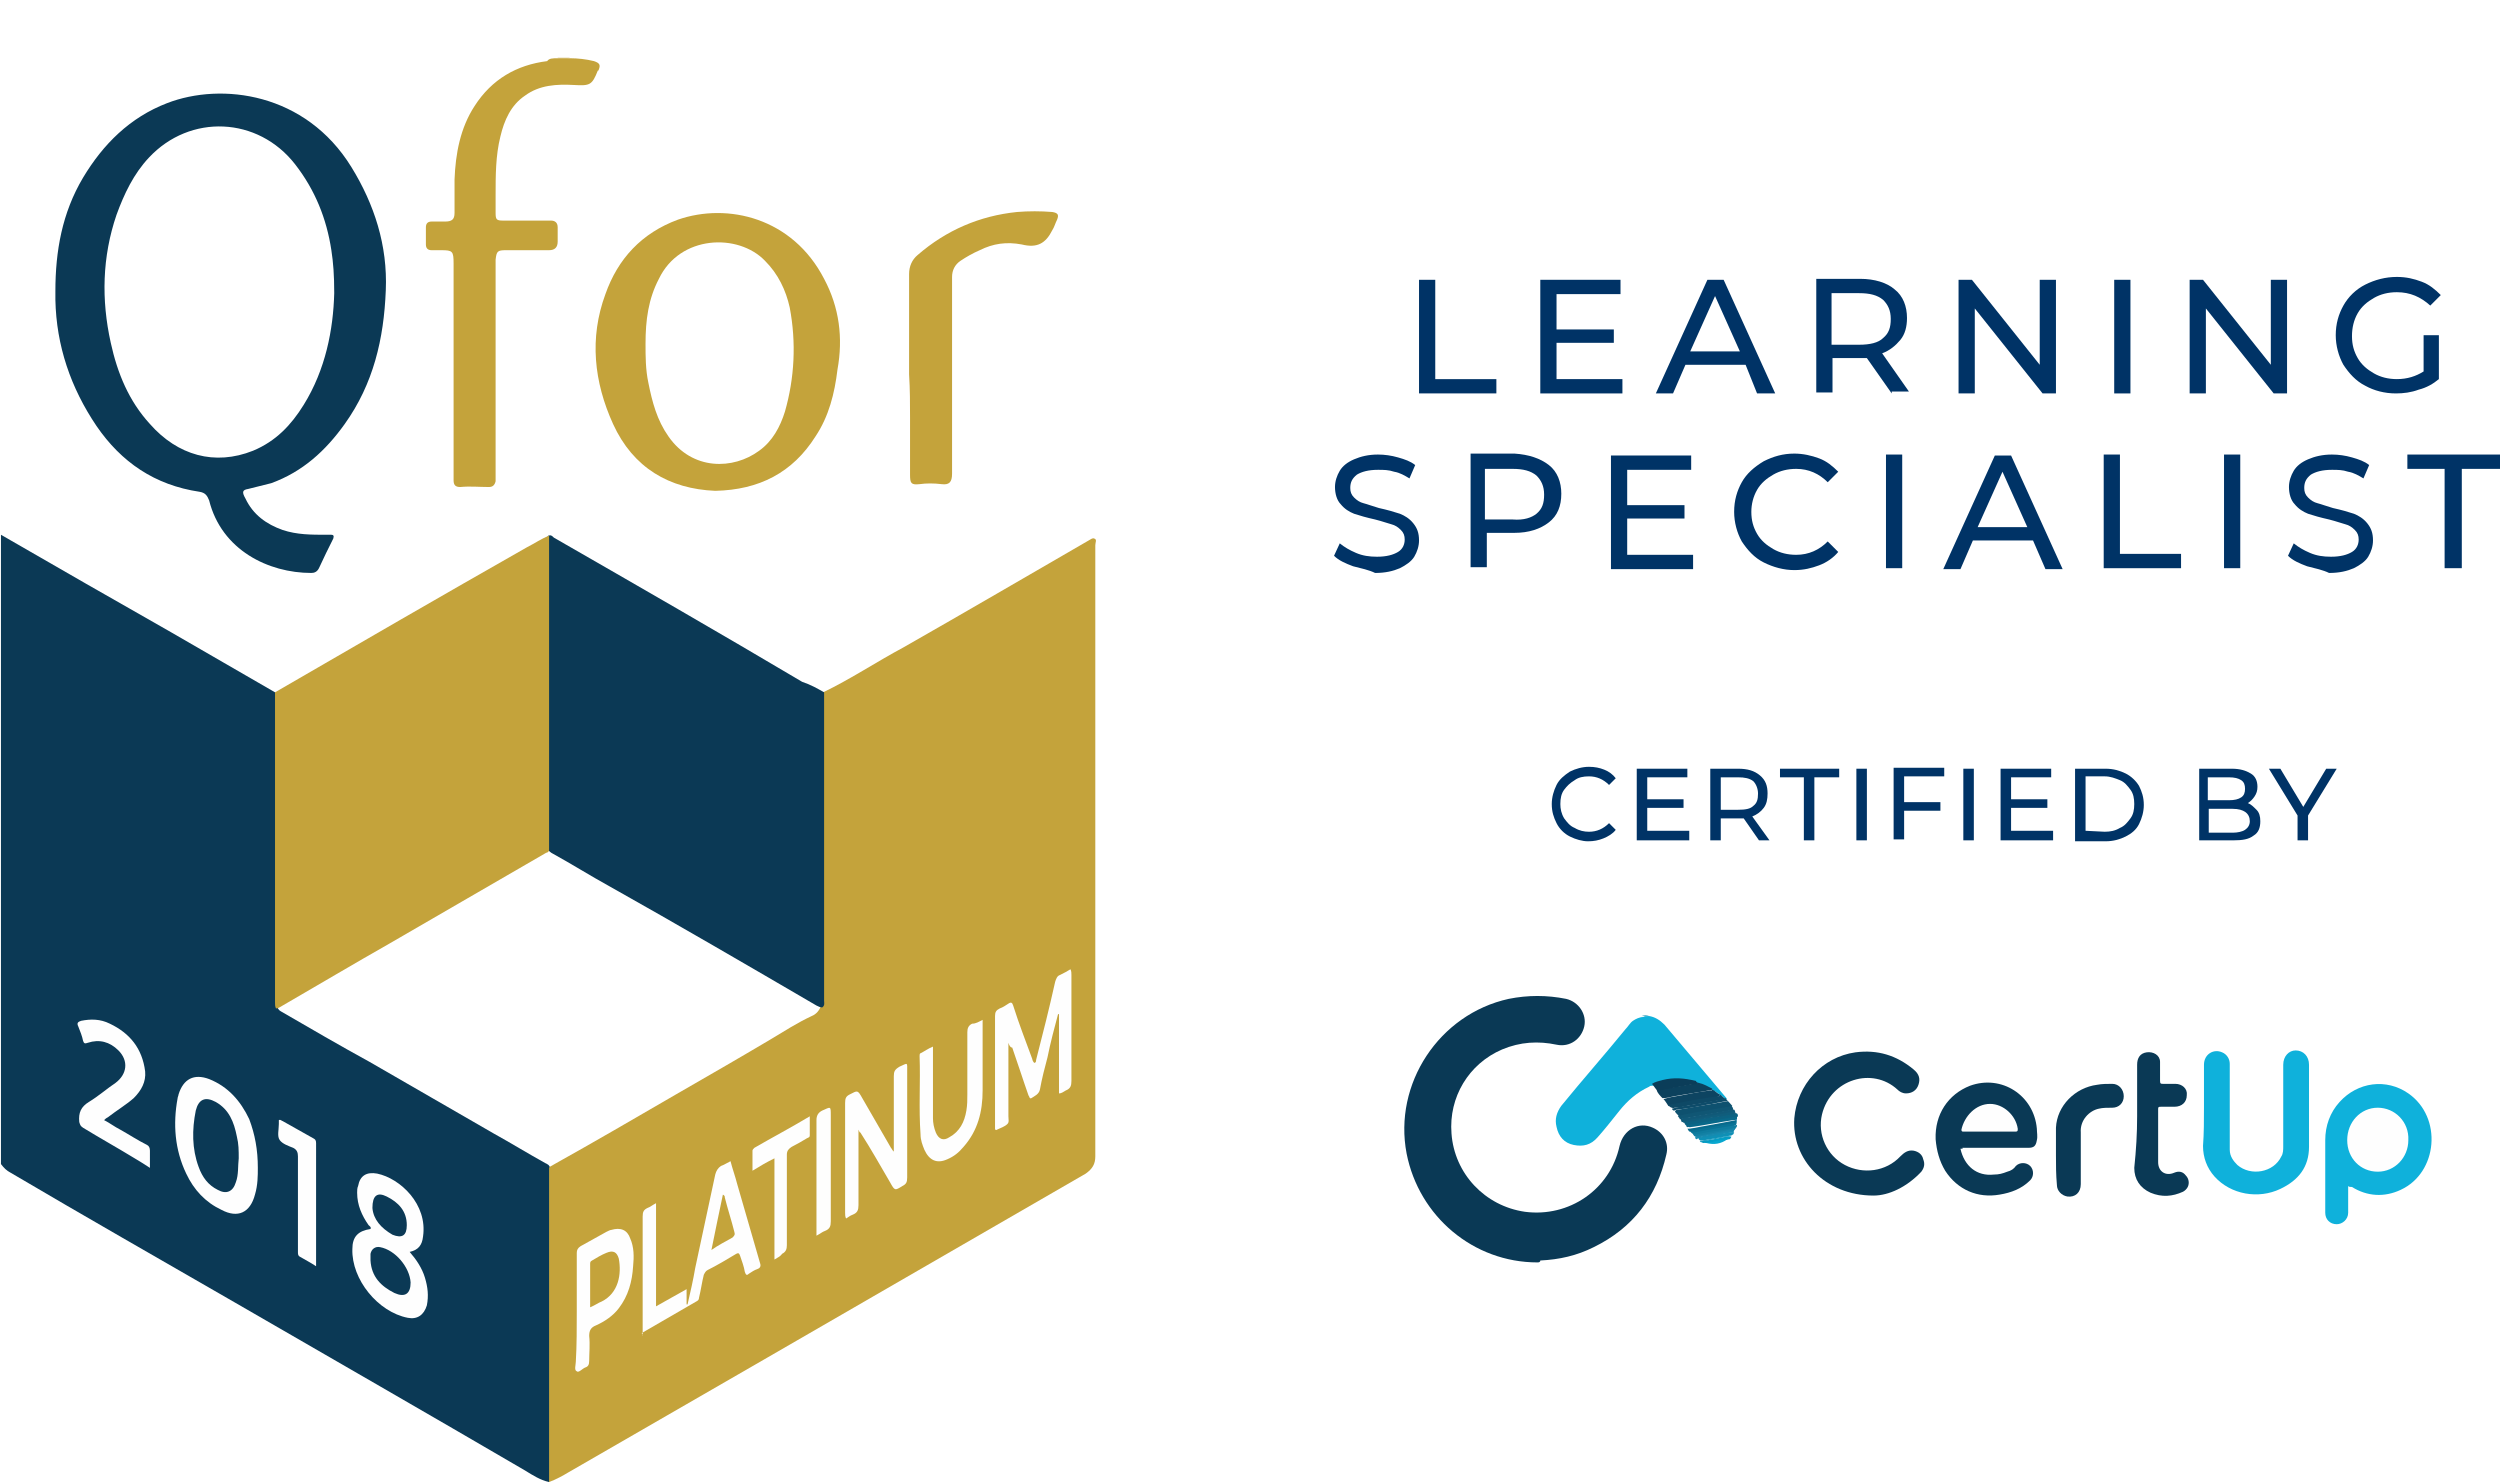 <?xml version="1.0" encoding="utf-8"?>
<!-- Generator: Adobe Illustrator 23.0.3, SVG Export Plug-In . SVG Version: 6.00 Build 0)  -->
<svg version="1.1" id="Calque_1" xmlns="http://www.w3.org/2000/svg" xmlns:xlink="http://www.w3.org/1999/xlink" x="0px" y="0px"
	 viewBox="0 0 261.8 155.2" style="enable-background:new 0 0 261.8 155.2;" xml:space="preserve">
<style type="text/css">
	.st0{fill:#0B3955;}
	.st1{fill:#EFE7CE;}
	.st2{fill:#C4A33B;}
	.st3{fill:#FEFEFE;}
	.st4{fill:#FEFEFD;}
	.st5{fill:#C4A43B;}
	.st6{fill:none;}
	.st7{fill:#003366;}
	.st8{fill:#0A3955;}
	.st9{fill:#0FB1DB;}
	.st10{fill:#0C415D;}
	.st11{fill:#0D4461;}
	.st12{fill:#0B3D59;}
	.st13{fill:#0E516F;}
	.st14{fill:#0E4966;}
	.st15{fill:#105674;}
	.st16{fill:#0E4C6A;}
	.st17{fill:#0C6282;}
	.st18{fill:#115978;}
	.st19{fill:#096889;}
	.st20{fill:#0A7396;}
	.st21{fill:#105D7C;}
	.st22{fill:#0F7C9F;}
	.st23{fill:#086B8D;}
	.st24{fill:#1381A4;}
	.st25{fill:#1786AB;}
	.st26{fill:#0F90B6;}
	.st27{fill:#089AC0;}
	.st28{fill:#07A7CF;}
	.st29{fill:#158BB0;}
	.st30{fill:#0C95BB;}
	.st31{fill:#039EC6;}
	.st32{fill:#2496B7;}
</style>
<g>
	<path class="st0" d="M57.5,155.2c-0.9-0.2-1.7-0.7-2.5-1.2c-10.1-5.9-20.2-11.7-30.4-17.6c-7.8-4.5-15.7-9-23.5-13.6
		c-0.4-0.2-0.7-0.5-1-0.9c0-22,0-44,0-65.9c5.9,3.4,11.8,6.8,17.8,10.2c3.6,2.1,7.3,4.2,10.9,6.3c0.2,0.2,0.2,0.6,0.2,0.9
		c0,3.1,0,6.2,0,9.2c0,7.4,0,14.9,0,22.3c0,0.2,0,0.3,0,0.5c0.1,0.2,0.2,0.4,0.4,0.5c3.1,1.8,6.2,3.6,9.3,5.3c4.3,2.5,8.7,5,13,7.5
		c1.8,1,3.6,2.1,5.4,3.1c0.2,0.1,0.5,0.2,0.5,0.6c0,0.3,0,0.5,0,0.8c0,10.3,0,20.7,0,31C57.6,154.5,57.7,154.9,57.5,155.2z"/>
	<path class="st1" d="M59.7,6L59.7,6c-0.4,0.3-0.9,0.3-1.3,0.1V6C58.8,6,59.2,6,59.7,6z"/>
	<path class="st2" d="M57.5,155.2c0-10.8,0-21.5,0-32.3c0-0.2,0-0.4,0-0.6c0.1-0.2,0.3-0.2,0.4-0.3c4.3-2.4,8.6-4.9,12.9-7.4
		c3.3-1.9,6.6-3.8,9.8-5.7c1.5-0.9,2.9-1.8,4.4-2.5c0.5-0.2,0.8-0.6,1-1.1c0.1-0.3,0-0.7,0-1c0-10.3,0-20.6,0-30.8
		c0-0.3-0.1-0.7,0.2-1c2.9-1.4,5.6-3.2,8.4-4.7c6.5-3.7,13-7.5,19.4-11.2l0,0c0.2-0.1,0.4-0.3,0.6-0.2c0.3,0.1,0.1,0.4,0.1,0.7
		c0,0.1,0,0.3,0,0.4c0,13.5,0,26.9,0,40.4c0,7.7,0,15.5,0,23.2c0,0.8-0.3,1.3-1,1.8c-11.1,6.4-22.3,12.9-33.4,19.3
		c-6.9,4-13.9,8-20.8,12C59,154.5,58.3,154.9,57.5,155.2z"/>
	<path class="st0" d="M86.3,72.5c0,10.8,0,21.6,0,32.3c0,0.2,0.1,0.5-0.2,0.7c-0.2,0-0.4-0.1-0.6-0.2c-7.2-4.2-14.4-8.4-21.7-12.5
		c-2-1.1-3.9-2.3-5.9-3.4c-0.2-0.1-0.5-0.3-0.6-0.6c0-0.3,0-0.5,0-0.8c0-10.3,0-20.7,0-31c0-0.3-0.1-0.6,0.1-0.9
		c0.3-0.1,0.4,0,0.6,0.2c8.7,5,17.4,10,26,15.1C84.9,71.7,85.6,72.1,86.3,72.5z"/>
	<path class="st2" d="M57.5,56.1c0,6.3,0,12.5,0,18.8c0,4.7,0,9.4,0,14.1c0,0.2-0.2,0.3-0.3,0.3c-5.5,3.2-10.9,6.3-16.4,9.5
		c-3.7,2.1-7.4,4.3-11.2,6.5c-0.2,0.1-0.4,0.3-0.7,0.3c-0.1-0.2-0.1-0.4-0.1-0.6c0-10.8,0-21.7,0-32.5c8.8-5.1,17.6-10.2,26.4-15.2
		C56,56.9,56.7,56.4,57.5,56.1z"/>
	<path class="st2" d="M58.4,6.1c0.4,0,0.9,0,1.3,0c0.8,0,1.7,0.1,2.5,0.3c0.6,0.2,0.7,0.4,0.5,0.9c0,0,0,0.1-0.1,0.1
		C62,8.9,61.8,9,60.1,8.9c-1.8-0.1-3.6,0-5.1,1.1c-1.5,1-2.2,2.6-2.6,4.3c-0.5,2-0.5,4.1-0.5,6.2c0,0.6,0,1.2,0,1.8
		c0,0.7,0.1,0.8,0.8,0.8c1.4,0,2.8,0,4.3,0c0.2,0,0.5,0,0.7,0c0.4,0,0.7,0.2,0.7,0.7s0,1,0,1.5c0,0.6-0.3,0.9-0.9,0.9
		c-1.5,0-3,0-4.5,0c-0.9,0-1,0.1-1.1,1c0,0.4,0,0.8,0,1.1c0,7.2,0,14.4,0,21.6c0,0.2,0,0.3,0,0.5c-0.1,0.4-0.3,0.6-0.7,0.6
		c-1,0-2-0.1-3,0c-0.5,0-0.7-0.2-0.7-0.7c0-0.6,0-1.3,0-1.9c0-6.9,0-13.9,0-20.8c0-1.3-0.1-1.4-1.3-1.4c-0.3,0-0.7,0-1,0
		c-0.4,0-0.6-0.2-0.6-0.6c0-0.6,0-1.2,0-1.8c0-0.4,0.2-0.6,0.6-0.6c0.5,0,1,0,1.4,0c0.7,0,1-0.2,1-0.9c0-1.2,0-2.3,0-3.5
		c0.1-2.7,0.6-5.4,2.1-7.7c1.8-2.8,4.4-4.3,7.6-4.7C57.5,6.1,57.9,6.1,58.4,6.1z"/>
	<path class="st2" d="M95.2,39.2c0-3.5,0-7,0-10.5c0-0.8,0.3-1.5,0.9-2c3-2.6,6.5-4.1,10.4-4.5c1.2-0.1,2.5-0.1,3.7,0
		c0.6,0.1,0.7,0.3,0.5,0.8c-0.2,0.4-0.3,0.8-0.5,1.1c-0.7,1.4-1.6,1.9-3.2,1.5c-1.6-0.3-3-0.1-4.4,0.6c-0.7,0.3-1.4,0.7-2,1.1
		s-0.9,1-0.9,1.7c0,3.8,0,7.7,0,11.5c0,3,0,6.1,0,9.1c0,0.9-0.3,1.2-1.1,1.1s-1.6-0.1-2.3,0c-0.9,0.1-1-0.1-1-1c0-2,0-4,0-6
		C95.3,42.3,95.3,40.8,95.2,39.2C95.3,39.2,95.3,39.2,95.2,39.2z"/>
	<path class="st3" d="M42.9,131.1c0.7,0.8,1.3,1.7,1.6,2.7s0.4,1.9,0.2,2.9c-0.3,1-1,1.5-2,1.3c-3.1-0.6-5.9-4-5.8-7.2
		c0-1.3,0.6-1.9,1.9-2.1c0.1-0.2-0.1-0.3-0.2-0.4c-0.7-1-1.2-2.1-1.2-3.4c0-0.2,0-0.5,0.1-0.7c0.2-1.1,0.9-1.5,2-1.3
		c2.4,0.5,5.3,3.2,4.8,6.6C44.2,130.4,43.8,130.9,42.9,131.1z"/>
	<path class="st3" d="M27,122.3c0,0.8,0,1.8-0.3,2.8c-0.5,1.9-1.8,2.5-3.5,1.6c-1.7-0.8-2.9-2.1-3.7-3.8c-1.2-2.5-1.4-5.2-0.9-7.9
		c0-0.1,0.1-0.3,0.1-0.4c0.5-1.6,1.6-2.2,3.2-1.6c2,0.8,3.3,2.3,4.2,4.2C26.7,118.8,27,120.4,27,122.3z"/>
	<path class="st3" d="M10.9,117.3c0.6,0.3,1.1,0.7,1.7,1c0.9,0.5,1.8,1.1,2.8,1.6c0.2,0.1,0.3,0.3,0.3,0.6c0,0.6,0,1.1,0,1.8
		c-0.6-0.4-1.1-0.7-1.6-1c-1.8-1.1-3.6-2.1-5.4-3.2c-0.3-0.2-0.3-0.3-0.4-0.6c-0.1-1,0.2-1.6,1-2.1c1-0.6,1.9-1.4,2.8-2
		c1.2-0.9,1.4-2.3,0.3-3.4c-0.9-0.9-2-1.2-3.2-0.8c-0.3,0.1-0.4,0.1-0.5-0.2c-0.1-0.5-0.3-1-0.5-1.5c-0.2-0.4,0-0.5,0.3-0.6
		c1-0.2,2-0.2,3,0.3c2.1,1,3.4,2.6,3.7,5c0.1,1.1-0.4,2-1.2,2.8c-0.8,0.7-1.8,1.3-2.7,2C11.1,117.1,11,117.2,10.9,117.3z"/>
	<path class="st3" d="M33.1,132.6c-0.6-0.4-1.2-0.7-1.7-1c-0.2-0.1-0.2-0.3-0.2-0.5c0-3.3,0-6.6,0-10c0-0.4-0.1-0.7-0.5-0.9
		c-0.5-0.2-1.1-0.4-1.4-0.8c-0.3-0.4-0.1-1.1-0.1-1.7c0-0.1,0-0.3,0-0.4c0.2-0.1,0.3,0.1,0.4,0.1c1.1,0.6,2.1,1.2,3.2,1.8
		c0.2,0.1,0.3,0.2,0.3,0.5C33.1,124,33.1,128.2,33.1,132.6C33.2,132.5,33.2,132.5,33.1,132.6z"/>
	<path class="st3" d="M67.3,139.9c0-0.2,0-0.4,0-0.6c0-4,0-7.9,0-11.9c0-0.5,0.1-0.7,0.5-0.9c0.3-0.1,0.5-0.3,0.9-0.5
		c0,3.6,0,7.1,0,10.8c1.1-0.6,2.1-1.2,3.2-1.8c0,0.6,0,1.1,0,1.6H72c0.3-1.3,0.6-2.6,0.8-3.8c0.7-3.3,1.4-6.5,2.1-9.8
		c0.1-0.4,0.3-0.7,0.6-0.9c0.3-0.1,0.6-0.3,1-0.5c0.2,0.8,0.5,1.6,0.7,2.4c0.8,2.8,1.6,5.5,2.4,8.3c0.1,0.3,0,0.5-0.3,0.6
		s-0.6,0.3-0.9,0.5c-0.2,0.2-0.3,0.1-0.4-0.2c-0.1-0.6-0.3-1.1-0.5-1.7c-0.1-0.3-0.2-0.3-0.4-0.2c-1,0.6-2,1.2-3,1.7
		c-0.2,0.1-0.3,0.3-0.4,0.5c-0.2,0.8-0.3,1.6-0.5,2.4c0,0.2-0.1,0.3-0.3,0.4c-1.9,1.1-3.8,2.2-5.7,3.3
		C67.4,139.9,67.3,139.9,67.3,139.9z"/>
	<path class="st3" d="M105.6,109.2c0,2.6,0,5.2,0,7.7c0,0.3,0.1,0.6-0.1,0.8c-0.3,0.3-0.7,0.4-1.1,0.6c-0.1,0.1-0.2,0-0.2-0.1
		s0-0.2,0-0.4c0-3.8,0-7.6,0-11.4c0-0.4,0.1-0.6,0.5-0.8c0.3-0.1,0.6-0.3,0.9-0.5s0.4-0.1,0.5,0.2c0.6,1.9,1.3,3.7,2,5.6
		c0,0.1,0.1,0.3,0.2,0.4c0.2,0,0.2-0.2,0.2-0.3c0.7-2.7,1.4-5.5,2-8.2c0.1-0.3,0.2-0.6,0.5-0.7c0.4-0.2,0.8-0.4,1.1-0.6
		c0.1,0.2,0.1,0.4,0.1,0.6c0,3.7,0,7.4,0,11.1c0,0.5-0.1,0.8-0.6,1c-0.2,0.1-0.4,0.3-0.7,0.3c0-2.8,0-5.5,0-8.3h-0.1
		c-0.4,1.5-0.8,3-1.1,4.5c-0.3,1.1-0.6,2.3-0.8,3.4c-0.1,0.5-0.6,0.7-0.9,0.9c-0.2,0.1-0.2-0.2-0.3-0.3c-0.6-1.7-1.1-3.3-1.7-5
		C105.8,109.7,105.7,109.5,105.6,109.2C105.6,109.3,105.6,109.2,105.6,109.2z"/>
	<path class="st3" d="M89.9,118.3c0,2.7,0,5.3,0,7.9c0,0.5-0.1,0.8-0.6,1c-0.3,0.1-0.5,0.3-0.7,0.4c-0.1-0.2-0.1-0.4-0.1-0.6
		c0-3.8,0-7.7,0-11.5c0-0.5,0.1-0.7,0.5-0.9c0.8-0.4,0.8-0.5,1.3,0.4c1,1.7,2,3.5,3,5.2c0.1,0.1,0.1,0.2,0.3,0.4c0-0.3,0-0.5,0-0.6
		c0-2.4,0-4.9,0-7.3c0-0.5,0.1-0.7,0.6-1c0.9-0.4,0.8-0.5,0.8,0.5c0,3.7,0,7.4,0,11.1c0,0.5-0.1,0.7-0.5,0.9
		c-0.8,0.5-0.8,0.5-1.3-0.4c-1-1.7-2-3.5-3.1-5.2C90,118.6,90,118.5,89.9,118.3z"/>
	<path class="st3" d="M60.4,137.3c0-2,0-4.1,0-6.1c0-0.3,0.1-0.5,0.4-0.7c0.9-0.5,1.8-1,2.7-1.5c0.2-0.1,0.4-0.2,0.5-0.2
		c1-0.3,1.7,0,2,0.9c0.4,0.9,0.4,1.9,0.3,2.9c-0.1,1.6-0.5,3.1-1.5,4.4c-0.6,0.8-1.5,1.4-2.4,1.8c-0.5,0.2-0.7,0.5-0.7,1.1
		c0.1,0.9,0,1.8,0,2.6c0,0.4-0.1,0.6-0.4,0.7c-0.3,0.1-0.7,0.6-0.9,0.4c-0.3-0.1-0.1-0.7-0.1-1C60.4,140.9,60.4,139.1,60.4,137.3z"
		/>
	<path class="st3" d="M102.9,106.8c0,0.2,0,0.4,0,0.5c0,2.3,0,4.6,0,6.9c0,2.2-0.5,4.2-2,5.9c-0.5,0.6-1,1-1.7,1.3
		c-1.1,0.5-1.9,0.1-2.4-1c-0.2-0.5-0.4-1-0.4-1.6c-0.2-2.7,0-5.5-0.1-8.2c0-0.1,0-0.3,0.1-0.3c0.4-0.2,0.8-0.5,1.3-0.7
		c0,0.3,0,0.6,0,0.8c0,2.2,0,4.5,0,6.7c0,0.5,0.1,1,0.3,1.5c0.3,0.7,0.8,0.9,1.4,0.5c1.1-0.6,1.6-1.6,1.8-2.8
		c0.1-0.6,0.1-1.1,0.1-1.7c0-2.2,0-4.3,0-6.5c0-0.4,0.1-0.7,0.5-0.9C102.2,107.2,102.5,107,102.9,106.8z"/>
	<path class="st3" d="M81.1,131.9c0-3.6,0-7.1,0-10.6c-0.8,0.4-1.5,0.8-2.3,1.3c0-0.7,0-1.4,0-2.1c0-0.1,0.1-0.2,0.2-0.3
		c1.9-1.1,3.8-2.1,5.8-3.3c0,0.7,0,1.4,0,2c0,0.2-0.1,0.2-0.3,0.3c-0.5,0.3-1,0.6-1.6,0.9c-0.3,0.2-0.5,0.4-0.5,0.8
		c0,3.2,0,6.4,0,9.5c0,0.4-0.1,0.7-0.5,0.9C81.7,131.6,81.4,131.7,81.1,131.9z"/>
	<path class="st4" d="M85.5,129.4c0-1.3,0-2.6,0-3.8c0-2.8,0-5.6,0-8.3c0-0.5,0.2-0.8,0.6-1c0.9-0.4,0.9-0.5,0.9,0.5
		c0,3.7,0,7.4,0,11.1c0,0.5-0.1,0.8-0.6,1C86.1,129,85.9,129.2,85.5,129.4z"/>
	<path class="st0" d="M26,51.2c0.8-0.2,1.6-0.4,2.4-0.6c3.3-1.2,5.7-3.4,7.7-6.2c3-4.2,4.1-8.9,4.3-14c0.2-4.7-1.2-9-3.6-12.9
		C32,9.7,23.2,8.6,17.5,10.8c-3.9,1.5-6.7,4.3-8.8,7.8c-2.2,3.7-2.9,7.7-2.9,11.9c0,0.3,0,0.6,0,0.9c0.1,4.8,1.6,9.2,4.3,13.2
		c2.6,3.8,6.1,6.2,10.8,6.9c0.6,0.1,0.8,0.4,1,0.9c1.3,5.2,6.2,7.6,10.7,7.6c0.3,0,0.6-0.1,0.8-0.5c0.5-1.1,1-2.1,1.5-3.1
		c0.1-0.3,0-0.4-0.2-0.4s-0.3,0-0.5,0c-1.6,0-3.1,0-4.6-0.5c-1.7-0.6-3.1-1.6-3.9-3.3C25.3,51.5,25.4,51.3,26,51.2z M15.7,44.4
		c-2.2-2.4-3.4-5.3-4.1-8.5c-1-4.5-0.9-9,0.6-13.4c0.8-2.2,1.8-4.3,3.4-6c4.3-4.6,11.4-4.3,15.3,0.7c2.1,2.7,3.3,5.7,3.8,9
		c0.2,1.3,0.3,2.6,0.3,4.5c-0.1,3.8-0.9,8-3.2,11.7c-1.3,2.1-2.9,3.8-5.3,4.8C22.5,48.8,18.6,47.7,15.7,44.4z"/>
	<path class="st2" d="M86.3,29.2C83,22.8,76.2,21.2,71,23c-3.8,1.4-6.3,4.1-7.6,7.8c-1.7,4.6-1.2,9.2,0.8,13.6
		c2.1,4.6,5.9,6.8,10.7,7c4.6-0.1,8.1-1.9,10.5-5.7c1.4-2.1,2-4.5,2.3-7C88.3,35.4,87.9,32.2,86.3,29.2z M82.2,43.1
		c-0.5,1.6-1.3,3.1-2.7,4.1c-2.7,2-7,2.1-9.5-1.5c-1.2-1.7-1.7-3.6-2.1-5.6c-0.3-1.4-0.3-2.8-0.3-4.1c0-2.5,0.3-4.7,1.4-6.8
		c2.2-4.6,8.3-4.8,11.1-1.9c1.4,1.4,2.2,3.1,2.6,4.9C83.4,35.9,83.2,39.6,82.2,43.1z"/>
	<path class="st0" d="M43,134.3c0,1.2-0.6,1.6-1.7,1.1c-1.4-0.7-2.4-1.7-2.5-3.4c0-0.2,0-0.5,0-0.7c0.1-0.5,0.5-0.8,1-0.7
		C41.4,130.9,42.9,132.7,43,134.3z"/>
	<path class="st0" d="M39,126.5c0-1.3,0.5-1.7,1.5-1.2c1.2,0.6,2.1,1.5,2.1,3c0,1.1-0.5,1.4-1.5,1C39.9,128.6,39.1,127.7,39,126.5z"
		/>
	<path class="st0" d="M25,121.3c-0.1,0.8,0,1.7-0.3,2.5c-0.3,1-1,1.3-1.9,0.8c-1-0.5-1.6-1.3-2-2.4c-0.7-1.9-0.7-3.9-0.3-5.9
		c0.3-1.2,1-1.5,2.1-0.9c1.4,0.8,1.9,2.1,2.2,3.6C25,119.8,25,120.5,25,121.3z"/>
	<path class="st5" d="M74.5,130.9c0.4-2,0.8-3.9,1.2-5.8c0.2,0.1,0.2,0.2,0.2,0.3c0.3,1.2,0.7,2.4,1,3.6c0.1,0.3,0,0.4-0.2,0.6
		C76,130,75.2,130.4,74.5,130.9z"/>
	<path class="st2" d="M61.8,136.9c0-1.6,0-3.1,0-4.5c0-0.2,0-0.3,0.2-0.4c0.5-0.3,1-0.6,1.5-0.8c0.7-0.3,1.1-0.1,1.3,0.6
		c0.3,1.6,0,3.6-1.8,4.5C62.7,136.4,62.3,136.7,61.8,136.9z"/>
</g>
<rect class="st6" width="114.9" height="149.3"/>
<g>
	<g>
		<g>
			<path class="st7" d="M148.6,29.3h1.7v10.4h6.4v1.5h-8.1L148.6,29.3L148.6,29.3z"/>
			<path class="st7" d="M169.9,39.7v1.5h-8.6V29.3h8.4v1.5H163v3.7h6v1.4h-6v3.8H169.9z"/>
			<path class="st7" d="M182.8,38.2h-6.3l-1.3,3h-1.8l5.4-11.9h1.7l5.4,11.9H184L182.8,38.2z M182.2,36.8l-2.6-5.8l-2.6,5.8H182.2z"
				/>
			<path class="st7" d="M198.1,41.2l-2.6-3.7c-0.3,0-0.6,0-0.7,0h-2.9v3.6h-1.7V29.2h4.6c1.5,0,2.8,0.4,3.6,1.1
				c0.9,0.7,1.3,1.8,1.3,3c0,0.9-0.2,1.7-0.7,2.3s-1.1,1.1-1.9,1.4l2.8,4h-1.8V41.2z M197.2,35.4c0.6-0.5,0.8-1.1,0.8-2
				s-0.3-1.5-0.8-2c-0.6-0.5-1.4-0.7-2.5-0.7h-2.9v5.4h2.9C195.8,36.1,196.7,35.9,197.2,35.4z"/>
			<path class="st7" d="M215.3,29.3v11.9h-1.4l-7.1-8.9v8.9h-1.7V29.3h1.4l7.1,8.9v-8.9H215.3z"/>
			<path class="st7" d="M221.4,29.3h1.7v11.9h-1.7V29.3z"/>
			<path class="st7" d="M239.5,29.3v11.9h-1.4l-7.1-8.9v8.9h-1.7V29.3h1.4l7.1,8.9v-8.9H239.5z"/>
			<path class="st7" d="M253.8,35.1h1.6v4.6c-0.6,0.5-1.3,0.9-2.1,1.1c-0.8,0.3-1.6,0.4-2.4,0.4c-1.2,0-2.3-0.3-3.2-0.8
				c-1-0.5-1.7-1.3-2.3-2.2c-0.5-0.9-0.8-2-0.8-3.1c0-1.2,0.3-2.2,0.8-3.1c0.5-0.9,1.3-1.7,2.3-2.2s2.1-0.8,3.3-0.8
				c1,0,1.8,0.2,2.6,0.5c0.8,0.3,1.4,0.8,2,1.4l-1.1,1.1c-1-0.9-2.1-1.4-3.5-1.4c-0.9,0-1.7,0.2-2.4,0.6c-0.7,0.4-1.3,0.9-1.7,1.6
				c-0.4,0.7-0.6,1.5-0.6,2.4s0.2,1.6,0.6,2.3s1,1.2,1.7,1.6c0.7,0.4,1.5,0.6,2.4,0.6c1.1,0,2-0.3,2.8-0.8L253.8,35.1L253.8,35.1z"
				/>
		</g>
		<g>
			<path class="st7" d="M141.7,59.3c-0.8-0.3-1.5-0.6-2-1.1l0.6-1.3c0.5,0.4,1,0.7,1.7,1s1.4,0.4,2.2,0.4c1,0,1.7-0.2,2.2-0.5
				s0.7-0.8,0.7-1.3c0-0.4-0.1-0.7-0.4-1c-0.3-0.3-0.6-0.5-1-0.6s-0.9-0.3-1.7-0.5c-0.9-0.2-1.6-0.4-2.2-0.6c-0.5-0.2-1-0.5-1.4-1
				c-0.4-0.4-0.6-1.1-0.6-1.8c0-0.6,0.2-1.2,0.5-1.7s0.8-0.9,1.5-1.2s1.5-0.5,2.5-0.5c0.7,0,1.4,0.1,2.1,0.3s1.3,0.4,1.8,0.8
				l-0.6,1.4c-0.5-0.3-1-0.6-1.6-0.7c-0.6-0.2-1.1-0.2-1.7-0.2c-1,0-1.7,0.2-2.2,0.5c-0.5,0.4-0.7,0.8-0.7,1.4c0,0.4,0.1,0.7,0.4,1
				c0.3,0.3,0.6,0.5,1,0.6s0.9,0.3,1.6,0.5c0.9,0.2,1.6,0.4,2.2,0.6c0.5,0.2,1,0.5,1.4,1c0.4,0.5,0.6,1,0.6,1.8
				c0,0.6-0.2,1.2-0.5,1.7s-0.9,0.9-1.5,1.2c-0.7,0.3-1.5,0.5-2.6,0.5C143.4,59.7,142.5,59.5,141.7,59.3z"/>
			<path class="st7" d="M162.2,48.7c0.9,0.7,1.3,1.8,1.3,3c0,1.3-0.4,2.3-1.3,3c-0.9,0.7-2.1,1.1-3.6,1.1h-2.9v3.6H154V47.5h4.6
				C160.1,47.6,161.3,48,162.2,48.7z M160.9,53.8c0.6-0.5,0.8-1.1,0.8-2s-0.3-1.5-0.8-2c-0.6-0.5-1.4-0.7-2.5-0.7h-2.9v5.3h2.9
				C159.6,54.5,160.4,54.2,160.9,53.8z"/>
			<path class="st7" d="M177.3,58.1v1.5h-8.6V47.7h8.4v1.5h-6.7v3.7h6v1.4h-6v3.8H177.3z"/>
			<path class="st7" d="M184.7,58.9c-1-0.5-1.7-1.3-2.3-2.2c-0.5-0.9-0.8-2-0.8-3.1c0-1.2,0.3-2.2,0.8-3.1c0.5-0.9,1.3-1.6,2.3-2.2
				c1-0.5,2-0.8,3.2-0.8c0.9,0,1.8,0.2,2.6,0.5s1.4,0.8,2,1.4l-1.1,1.1c-0.9-0.9-2-1.4-3.3-1.4c-0.9,0-1.7,0.2-2.4,0.6
				c-0.7,0.4-1.3,0.9-1.7,1.6c-0.4,0.7-0.6,1.5-0.6,2.3c0,0.9,0.2,1.6,0.6,2.3c0.4,0.7,1,1.2,1.7,1.6s1.5,0.6,2.4,0.6
				c1.3,0,2.4-0.5,3.3-1.4l1.1,1.1c-0.5,0.6-1.2,1.1-2,1.4s-1.6,0.5-2.6,0.5C186.8,59.7,185.7,59.4,184.7,58.9z"/>
			<path class="st7" d="M197.5,47.6h1.7v11.9h-1.7V47.6z"/>
			<path class="st7" d="M212.9,56.6h-6.3l-1.3,3h-1.8l5.4-11.9h1.7l5.4,11.9h-1.8L212.9,56.6z M212.3,55.2l-2.6-5.8l-2.6,5.8H212.3z
				"/>
			<path class="st7" d="M220.3,47.6h1.7V58h6.4v1.5h-8.1V47.6z"/>
			<path class="st7" d="M232.9,47.6h1.7v11.9h-1.7V47.6z"/>
			<path class="st7" d="M241.6,59.3c-0.8-0.3-1.5-0.6-2-1.1l0.6-1.3c0.5,0.4,1,0.7,1.7,1s1.4,0.4,2.2,0.4c1,0,1.7-0.2,2.2-0.5
				s0.7-0.8,0.7-1.3c0-0.4-0.1-0.7-0.4-1s-0.6-0.5-1-0.6s-0.9-0.3-1.7-0.5c-0.9-0.2-1.6-0.4-2.2-0.6c-0.5-0.2-1-0.5-1.4-1
				c-0.4-0.4-0.6-1.1-0.6-1.8c0-0.6,0.2-1.2,0.5-1.7s0.8-0.9,1.5-1.2s1.5-0.5,2.5-0.5c0.7,0,1.4,0.1,2.1,0.3s1.3,0.4,1.8,0.8
				l-0.6,1.4c-0.5-0.3-1-0.6-1.6-0.7c-0.6-0.2-1.1-0.2-1.7-0.2c-1,0-1.7,0.2-2.2,0.5c-0.5,0.4-0.7,0.8-0.7,1.4c0,0.4,0.1,0.7,0.4,1
				c0.3,0.3,0.6,0.5,1,0.6s0.9,0.3,1.6,0.5c0.9,0.2,1.6,0.4,2.2,0.6c0.5,0.2,1,0.5,1.4,1c0.4,0.5,0.6,1,0.6,1.8
				c0,0.6-0.2,1.2-0.5,1.7s-0.9,0.9-1.5,1.2c-0.7,0.3-1.5,0.5-2.6,0.5C243.3,59.7,242.4,59.5,241.6,59.3z"/>
			<path class="st7" d="M256.2,49.1h-4.1v-1.5h9.8v1.5h-4.1v10.4H256V49.1H256.2z"/>
		</g>
	</g>
	<g>
		<g>
			<path class="st7" d="M164.4,87.6c-0.6-0.3-1.1-0.8-1.4-1.4c-0.3-0.6-0.5-1.2-0.5-2c0-0.7,0.2-1.4,0.5-2s0.8-1,1.4-1.4
				c0.6-0.3,1.3-0.5,2-0.5c0.6,0,1.1,0.1,1.6,0.3s0.9,0.5,1.2,0.9l-0.7,0.7c-0.6-0.6-1.3-0.9-2.1-0.9c-0.6,0-1.1,0.1-1.5,0.4
				c-0.5,0.3-0.8,0.6-1.1,1c-0.3,0.4-0.4,0.9-0.4,1.5c0,0.5,0.1,1,0.4,1.5c0.3,0.4,0.6,0.8,1.1,1c0.5,0.3,1,0.4,1.5,0.4
				c0.8,0,1.5-0.3,2.1-0.9l0.7,0.7c-0.3,0.4-0.8,0.7-1.3,0.9s-1,0.3-1.6,0.3C165.7,88.1,165,87.9,164.4,87.6z"/>
			<path class="st7" d="M176.9,87.1V88h-5.5v-7.5h5.3v0.9h-4.2v2.3h3.8v0.9h-3.8V87h4.4V87.1z"/>
			<path class="st7" d="M184.2,88l-1.6-2.3c-0.2,0-0.4,0-0.5,0h-1.9V88h-1.1v-7.5h2.9c1,0,1.7,0.2,2.3,0.7c0.6,0.5,0.8,1.1,0.8,1.9
				c0,0.6-0.1,1.1-0.4,1.5s-0.7,0.7-1.2,0.9l1.8,2.5L184.2,88L184.2,88z M183.6,84.4c0.4-0.3,0.5-0.7,0.5-1.3c0-0.5-0.2-1-0.5-1.3
				c-0.4-0.3-0.9-0.4-1.6-0.4h-1.8v3.4h1.8C182.8,84.8,183.3,84.7,183.6,84.4z"/>
			<path class="st7" d="M189,81.4h-2.6v-0.9h6.2v0.9H190V88h-1.1v-6.6H189z"/>
			<path class="st7" d="M194.4,80.5h1.1V88h-1.1V80.5z"/>
			<path class="st7" d="M199.4,81.4V84h3.8v0.9h-3.8v3h-1.1v-7.5h5.3v0.9h-4.2V81.4z"/>
			<path class="st7" d="M205.6,80.5h1.1V88h-1.1V80.5z"/>
			<path class="st7" d="M215,87.1V88h-5.5v-7.5h5.3v0.9h-4.2v2.3h3.8v0.9h-3.8V87h4.4V87.1z"/>
			<path class="st7" d="M217.3,80.5h3.2c0.8,0,1.5,0.2,2.1,0.5s1.1,0.8,1.4,1.3c0.3,0.6,0.5,1.2,0.5,2c0,0.7-0.2,1.4-0.5,2
				s-0.8,1-1.4,1.3s-1.3,0.5-2.1,0.5h-3.2V80.5z M220.4,87.1c0.6,0,1.1-0.1,1.6-0.4c0.5-0.2,0.8-0.6,1.1-1c0.3-0.4,0.4-0.9,0.4-1.5
				s-0.1-1.1-0.4-1.5s-0.6-0.8-1.1-1s-1-0.4-1.6-0.4h-2V87L220.4,87.1L220.4,87.1z"/>
			<path class="st7" d="M236.3,84.8c0.3,0.3,0.4,0.7,0.4,1.2c0,0.7-0.2,1.2-0.7,1.5c-0.5,0.4-1.2,0.5-2.1,0.5h-3.6v-7.5h3.4
				c0.9,0,1.5,0.2,2,0.5s0.7,0.8,0.7,1.4c0,0.4-0.1,0.7-0.3,1c-0.2,0.3-0.4,0.5-0.7,0.7C235.7,84.2,236,84.5,236.3,84.8z
				 M231.2,81.4v2.4h2.2c0.6,0,1-0.1,1.3-0.3s0.4-0.5,0.4-0.9s-0.1-0.7-0.4-0.9s-0.7-0.3-1.3-0.3H231.2z M235.1,86.9
				c0.3-0.2,0.5-0.5,0.5-0.9c0-0.8-0.6-1.3-1.8-1.3h-2.5v2.5h2.5C234.3,87.2,234.8,87.1,235.1,86.9z"/>
			<path class="st7" d="M241.7,85.4V88h-1.1v-2.6l-3-4.9h1.2l2.4,4l2.4-4h1.1L241.7,85.4z"/>
		</g>
		<g>
			<path class="st8" d="M161,132.2c-6.7,0-12.4-4.8-13.7-11.4c-1.4-7.3,3.4-14.6,10.7-16.2c2-0.4,4-0.4,6,0c1.3,0.3,2.2,1.6,1.9,2.9
				c-0.3,1.3-1.5,2.2-2.9,1.9c-1.9-0.4-3.8-0.3-5.7,0.5c-3.5,1.5-5.6,5-5.3,8.8c0.3,4.2,3.5,7.6,7.7,8.2c4.6,0.6,8.9-2.3,9.9-6.9
				c0.4-1.7,2-2.6,3.5-1.9c1.1,0.5,1.7,1.6,1.4,2.8c-1,4.4-3.5,7.7-7.6,9.7c-1.8,0.9-3.6,1.3-5.6,1.4
				C161.3,132.2,161.1,132.2,161,132.2z"/>
			<path class="st9" d="M172.7,106.4c0.6,0.1,1.1,0.4,1.6,0.9c2.2,2.6,4.3,5.1,6.5,7.7c0,0,0,0.1,0.1,0.1h-0.1h-0.1
				c-0.2-0.1-0.3-0.3-0.5-0.4c-0.3-0.2-0.5-0.4-0.8-0.5c-0.5-0.2-0.9-0.5-1.4-0.6c-1.5-0.5-3-0.5-4.5,0c-0.2,0-0.3,0.1-0.5,0.1
				c-0.1,0-0.2,0-0.3,0.1c-1.3,0.6-2.3,1.5-3.1,2.5c-0.8,1-1.5,1.9-2.3,2.8c-0.7,0.8-1.5,1-2.5,0.8s-1.6-0.9-1.8-1.9
				c-0.2-0.8,0-1.5,0.5-2.2c2.2-2.7,4.5-5.3,6.7-8c0.3-0.3,0.5-0.7,0.8-0.9s0.7-0.4,1.1-0.4C172.2,106.4,172.4,106.4,172.7,106.4z"
				/>
			<path class="st8" d="M196.2,125.2c-5.1,0-8.6-3.8-8.3-8.1c0.3-3.5,2.9-6.4,6.4-6.9c2.3-0.3,4.3,0.3,6.1,1.8
				c0.6,0.5,0.7,1,0.5,1.6s-0.7,0.9-1.3,0.9c-0.4,0-0.7-0.2-0.9-0.4c-2.6-2.4-7-1.1-7.9,2.6c-0.5,2.1,0.5,4.3,2.4,5.3
				s4.3,0.7,5.8-0.9c0.4-0.4,0.8-0.7,1.4-0.6c0.5,0.1,0.9,0.4,1,0.9c0.2,0.5,0.1,0.9-0.2,1.3C199.7,124.3,197.8,125.2,196.2,125.2z"
				/>
			<path class="st9" d="M230.8,115.9c0-1.5,0-3,0-4.4c0-1.1,1-1.7,1.9-1.3c0.5,0.2,0.8,0.7,0.8,1.2c0,2.2,0,4.3,0,6.5
				c0,0.8,0,1.7,0,2.5c0,0.7,0.4,1.2,0.8,1.6c1.4,1.2,3.8,0.8,4.6-0.9c0.2-0.3,0.2-0.7,0.2-1.1c0-2.8,0-5.6,0-8.5
				c0-0.9,0.6-1.5,1.3-1.5c0.8,0,1.4,0.6,1.4,1.5c0,2.9,0,5.8,0,8.6c0,2.1-1.1,3.5-3,4.4c-2.3,1.1-5.2,0.6-6.9-1.3
				c-0.8-0.9-1.2-2-1.2-3.2C230.8,118.7,230.8,117.3,230.8,115.9L230.8,115.9z"/>
			<path class="st9" d="M245.9,124.2c0,0.8,0,1.6,0,2.3c0,0.2,0,0.3,0,0.5c0,0.7-0.6,1.2-1.2,1.2c-0.7,0-1.2-0.5-1.2-1.2
				c0-0.1,0-0.3,0-0.4c0-2.4,0-4.8,0-7.2c0-1.5,0.5-2.9,1.5-4c1.9-2.1,4.9-2.5,7.2-0.9c3.6,2.5,3.1,8.3-0.8,10.1
				c-1.7,0.8-3.5,0.7-5.1-0.3C246.1,124.3,246,124.3,245.9,124.2L245.9,124.2z"/>
			<path class="st8" d="M205.3,120.3c0.4,1.8,1.7,2.9,3.5,2.7c0.5,0,0.9-0.1,1.4-0.3c0.4-0.1,0.7-0.3,0.9-0.6c0.4-0.4,1.1-0.4,1.5,0
				s0.4,1.1,0,1.5c-0.9,0.9-2,1.3-3.2,1.5c-2.3,0.4-4.4-0.5-5.7-2.5c-0.6-1-0.9-2.1-1-3.3c-0.1-2.6,1.3-4.7,3.6-5.6
				c3.3-1.2,6.7,1,7,4.5c0,0.4,0.1,0.8,0,1.2c-0.1,0.6-0.3,0.8-0.9,0.8c-2.3,0-4.6,0-6.9,0C205.6,120.3,205.5,120.3,205.3,120.3z"/>
			<path class="st8" d="M223.8,116.9c0-1.8,0-3.6,0-5.4c0-0.7,0.3-1.2,1-1.3s1.4,0.3,1.4,1s0,1.3,0,2c0,0.3,0.1,0.3,0.3,0.3
				c0.4,0,0.9,0,1.3,0c0.7,0,1.3,0.5,1.2,1.2c0,0.7-0.5,1.2-1.3,1.2c-0.5,0-0.9,0-1.4,0c-0.2,0-0.3,0-0.3,0.2c0,1.9,0,3.7,0,5.6
				c0,1,0.8,1.5,1.7,1.1c0.5-0.2,0.9-0.1,1.2,0.3c0.3,0.3,0.4,0.8,0.2,1.2c-0.1,0.2-0.3,0.4-0.5,0.5c-1.1,0.5-2.2,0.6-3.4,0.1
				c-1.1-0.5-1.7-1.4-1.7-2.6C223.7,120.4,223.8,118.7,223.8,116.9z"/>
			<path class="st8" d="M215.3,121c0-1,0-2,0-2.9c0.1-2.3,2-4.2,4.3-4.5c0.5-0.1,1.1-0.1,1.6-0.1c0.7,0,1.2,0.6,1.2,1.3
				s-0.5,1.2-1.2,1.2c-0.5,0-1,0-1.4,0.1c-1,0.2-2,1.2-1.9,2.5c0,1.8,0,3.6,0,5.4c0,0.9-0.6,1.4-1.4,1.3c-0.6-0.1-1.1-0.6-1.1-1.2
				C215.3,123,215.3,122,215.3,121L215.3,121z"/>
			<path class="st10" d="M177.9,113.4c0.5,0.1,1,0.4,1.4,0.6c0,0.2-0.2,0.2-0.4,0.2c-1.2,0.2-2.4,0.4-3.6,0.6
				c-0.4,0.1-0.8,0.2-1.2,0.2c-0.2-0.2-0.5-0.5-0.6-0.8c0.1-0.2,0.3-0.2,0.5-0.2C175.3,113.9,176.6,113.6,177.9,113.4z"/>
			<path class="st11" d="M174.2,115.1c0.6-0.2,1.3-0.3,1.9-0.4c1-0.2,2-0.4,3-0.5c0.1,0,0.2,0,0.2-0.1c0.3,0.1,0.5,0.4,0.8,0.5
				c0,0.3-0.2,0.2-0.3,0.3c-0.5,0.1-1,0.2-1.5,0.3c-1.1,0.2-2.1,0.4-3.2,0.6c-0.1,0-0.3,0.1-0.4,0
				C174.5,115.5,174.4,115.3,174.2,115.1z"/>
			<path class="st12" d="M177.9,113.4c-0.3,0.2-0.6,0.2-0.9,0.2c-1.1,0.2-2.2,0.4-3.2,0.6c-0.1,0-0.1,0-0.2,0.1
				c-0.2-0.3-0.4-0.5-0.6-0.8c0.3-0.2,0.7-0.3,1.1-0.4c1.2-0.3,2.3-0.2,3.5,0.1C177.6,113.3,177.8,113.4,177.9,113.4z"/>
			<path class="st13" d="M180.7,115.1C180.7,115.1,180.8,115.1,180.7,115.1c0.3,0.2,0.5,0.5,0.7,0.7c-0.1,0.2-0.2,0.2-0.4,0.2
				c-1.7,0.3-3.3,0.6-5,0.9c-0.1,0-0.1,0-0.2,0c-0.1-0.2-0.3-0.3-0.4-0.5c0.1-0.2,0.2-0.2,0.4-0.2c1.7-0.3,3.5-0.6,5.2-0.9
				C180.7,115.3,180.7,115.2,180.7,115.1z"/>
			<path class="st14" d="M174.7,115.7c1.1-0.2,2.1-0.4,3.2-0.6c0.7-0.1,1.3-0.2,2-0.3c0.1,0,0.2,0,0.2-0.2c0.2,0.1,0.3,0.3,0.5,0.4
				c-0.1,0.2-0.3,0.2-0.4,0.2c-1.2,0.2-2.3,0.4-3.5,0.6c-0.4,0.1-0.9,0.2-1.3,0.2c-0.1,0-0.2,0.1-0.3,0
				C174.9,116,174.8,115.8,174.7,115.7z"/>
			<path class="st15" d="M175.7,116.9c0.6-0.2,1.2-0.3,1.8-0.4c1.2-0.2,2.3-0.4,3.5-0.6c0.1,0,0.2-0.1,0.3-0.1
				c0.1,0.1,0.2,0.2,0.2,0.4c-0.1,0.1-0.2,0.1-0.3,0.1c-1.7,0.3-3.5,0.6-5.2,0.9h-0.1C175.9,117.1,175.8,117,175.7,116.9z"/>
			<path class="st16" d="M175.1,116.1c0.7-0.2,1.3-0.3,2-0.4c1.1-0.2,2.2-0.4,3.3-0.6c0.1,0,0.1-0.1,0.2-0.1c0,0,0,0,0.1,0
				c0.1,0.1,0.1,0.2,0.2,0.3c-0.8,0.1-1.5,0.3-2.2,0.4c-1,0.2-2,0.4-3.1,0.5c-0.1,0-0.2,0.1-0.3,0.1
				C175.2,116.3,175.1,116.2,175.1,116.1z"/>
			<path class="st17" d="M176.6,117.9c-0.1-0.1-0.2-0.2-0.2-0.3s0.1-0.2,0.3-0.2c0.8-0.1,1.6-0.3,2.5-0.4c0.5-0.1,1-0.1,1.5-0.3
				c0.4-0.1,0.8-0.2,1.2-0.1c0.1,0.1,0.1,0.2,0.1,0.3c-0.1,0.1-0.2,0.1-0.3,0.2c-1.5,0.3-3.1,0.5-4.6,0.8
				C176.8,118,176.7,118,176.6,117.9z"/>
			<path class="st18" d="M176,117.2c0.3-0.2,0.6-0.2,0.9-0.2c1.5-0.3,2.9-0.5,4.4-0.8c0.1,0,0.2,0,0.3,0c0.1,0.1,0.1,0.2,0.1,0.3
				c-0.1,0.1-0.2,0.1-0.4,0.1c-1.6,0.3-3.2,0.6-4.9,0.9c-0.1,0-0.2,0-0.3,0C176.1,117.4,176,117.3,176,117.2z"/>
			<path class="st19" d="M176.6,117.9c0.4-0.2,0.8-0.2,1.3-0.3c1.2-0.2,2.3-0.4,3.5-0.6c0.2,0,0.3,0,0.5-0.1l0,0c0,0.1,0,0.2,0,0.3
				c-0.1,0.1-0.3,0.1-0.4,0.1c-1.4,0.2-2.8,0.5-4.2,0.7c-0.2,0-0.4,0.1-0.5,0C176.7,118.1,176.6,118,176.6,117.9z"/>
			<path class="st20" d="M181.8,117.3c0-0.1,0-0.2,0-0.3c0.1,0.3,0.1,0.6,0,0.8c-0.1,0.1-0.3,0.1-0.4,0.2c-1.3,0.2-2.6,0.4-3.9,0.7
				c-0.2,0-0.3,0-0.4-0.1s-0.1-0.1-0.2-0.2c0.1-0.2,0.2-0.2,0.4-0.2c1.4-0.2,2.7-0.5,4.1-0.7C181.6,117.4,181.7,117.4,181.8,117.3z"
				/>
			<path class="st21" d="M176.2,117.4c1.1-0.2,2.2-0.4,3.2-0.6c0.7-0.1,1.3-0.2,2-0.4c0.1,0,0.2,0,0.3,0c0,0.1,0,0.1,0.1,0.2
				c-0.7,0.2-1.5,0.3-2.2,0.4c-0.7,0.1-1.5,0.2-2.2,0.4c-0.3,0.1-0.7,0-1,0.2C176.3,117.6,176.2,117.5,176.2,117.4z"/>
			<path class="st22" d="M177.1,118.6c0.6,0,1.2-0.2,1.9-0.3c1-0.2,1.9-0.3,2.9-0.5c0,0.1,0,0.2-0.1,0.3c-0.4,0.2-0.8,0.2-1.2,0.3
				c-0.9,0.2-1.9,0.3-2.8,0.5c-0.2,0-0.3,0.1-0.5-0.1C177.3,118.7,177.2,118.7,177.1,118.6z"/>
			<path class="st23" d="M181.8,117.3c0,0.1,0,0.2-0.2,0.3c-1.1,0.2-2.2,0.4-3.4,0.6c-0.5,0.1-0.9,0.2-1.3,0.3
				c-0.1-0.1-0.1-0.2-0.2-0.3c0.6,0,1.2-0.2,1.9-0.3C179.7,117.7,180.8,117.5,181.8,117.3z"/>
			<path class="st24" d="M177.3,118.8c0.6,0,1.2-0.2,1.9-0.3c0.9-0.1,1.7-0.3,2.6-0.4c0,0,0,0.1-0.1,0.1c-0.1,0.2-0.3,0.2-0.5,0.2
				c-1.1,0.2-2.1,0.4-3.2,0.6c-0.2,0-0.3,0.1-0.5,0C177.4,119,177.4,118.9,177.3,118.8z"/>
			<path class="st25" d="M177.5,119c1.1-0.2,2.2-0.4,3.2-0.6c0.3-0.1,0.7-0.1,1-0.2c0,0.1-0.1,0.1-0.1,0.2c-0.2,0.2-0.5,0.2-0.8,0.2
				c-1,0.2-1.9,0.3-2.9,0.5c-0.1,0-0.2,0-0.3,0C177.6,119.1,177.6,119.1,177.5,119z"/>
			<path class="st26" d="M178,119.4l-0.1-0.1c-0.1-0.2,0.1-0.2,0.2-0.2c1-0.2,2-0.4,3-0.5c0.2,0,0.3-0.1,0.5,0
				c0,0.1-0.1,0.1-0.1,0.2c-0.4,0.2-0.9,0.2-1.3,0.3c-0.6,0.1-1.1,0.2-1.7,0.3C178.3,119.4,178.1,119.5,178,119.4z"/>
			<path class="st27" d="M178.4,119.7c-0.1,0-0.2-0.1-0.3-0.1c0.2-0.2,0.5-0.2,0.8-0.2c0.7-0.1,1.4-0.3,2.1-0.4c0.1,0,0.2,0,0.3,0.1
				c-0.1,0.1-0.1,0.2-0.2,0.2C180.2,119.4,179.3,119.6,178.4,119.7z"/>
			<path class="st28" d="M180.9,119.3c-0.7,0.5-1.4,0.6-2.2,0.4c0.2-0.2,0.6-0.2,0.8-0.3c0.3-0.1,0.7-0.1,1-0.2
				C180.6,119.3,180.8,119.2,180.9,119.3z"/>
			<path class="st29" d="M181.5,118.6c-0.6,0-1.2,0.2-1.8,0.3c-0.6,0.1-1.2,0.2-1.8,0.3c-0.1,0-0.1,0-0.2,0.1
				c-0.1,0-0.2-0.1-0.2-0.2c1.3-0.2,2.7-0.5,4-0.7C181.6,118.5,181.6,118.6,181.5,118.6z"/>
			<path class="st30" d="M181.3,119c-0.6,0-1.2,0.2-1.8,0.3c-0.5,0.1-0.9,0.1-1.4,0.3l-0.1-0.1c1.1-0.2,2.3-0.5,3.4-0.6
				C181.4,118.9,181.3,118.9,181.3,119z"/>
			<path class="st31" d="M180.9,119.3c-0.5,0.1-1.1,0.1-1.6,0.3c-0.2,0-0.4,0.1-0.6,0.1c-0.1,0-0.2,0-0.2-0.1c0.5-0.2,1-0.2,1.4-0.3
				c0.3-0.1,0.7-0.1,1-0.2c0.1,0,0.2,0,0.2,0C181,119.2,180.9,119.3,180.9,119.3z"/>
			<path class="st32" d="M172.7,106.4c-0.3,0-0.5,0-0.8,0C172.2,106.3,172.4,106.3,172.7,106.4z"/>
			<path class="st3" d="M245.8,119.4c0-1.9,1.4-3.4,3.2-3.4c1.8,0,3.3,1.5,3.2,3.4c0,1.8-1.4,3.3-3.2,3.3S245.8,121.3,245.8,119.4z"
				/>
			<path class="st3" d="M208.3,118.5c-0.9,0-1.8,0-2.7,0c-0.1,0-0.2,0-0.2-0.2c0.3-1.4,1.5-2.7,3-2.7c1.4,0,2.7,1.2,2.9,2.6
				c0,0.2,0,0.3-0.2,0.3C210.1,118.5,209.2,118.5,208.3,118.5L208.3,118.5z"/>
		</g>
		<rect x="146.9" y="104.1" class="st6" width="107.7" height="28.1"/>
	</g>
</g>
</svg>
